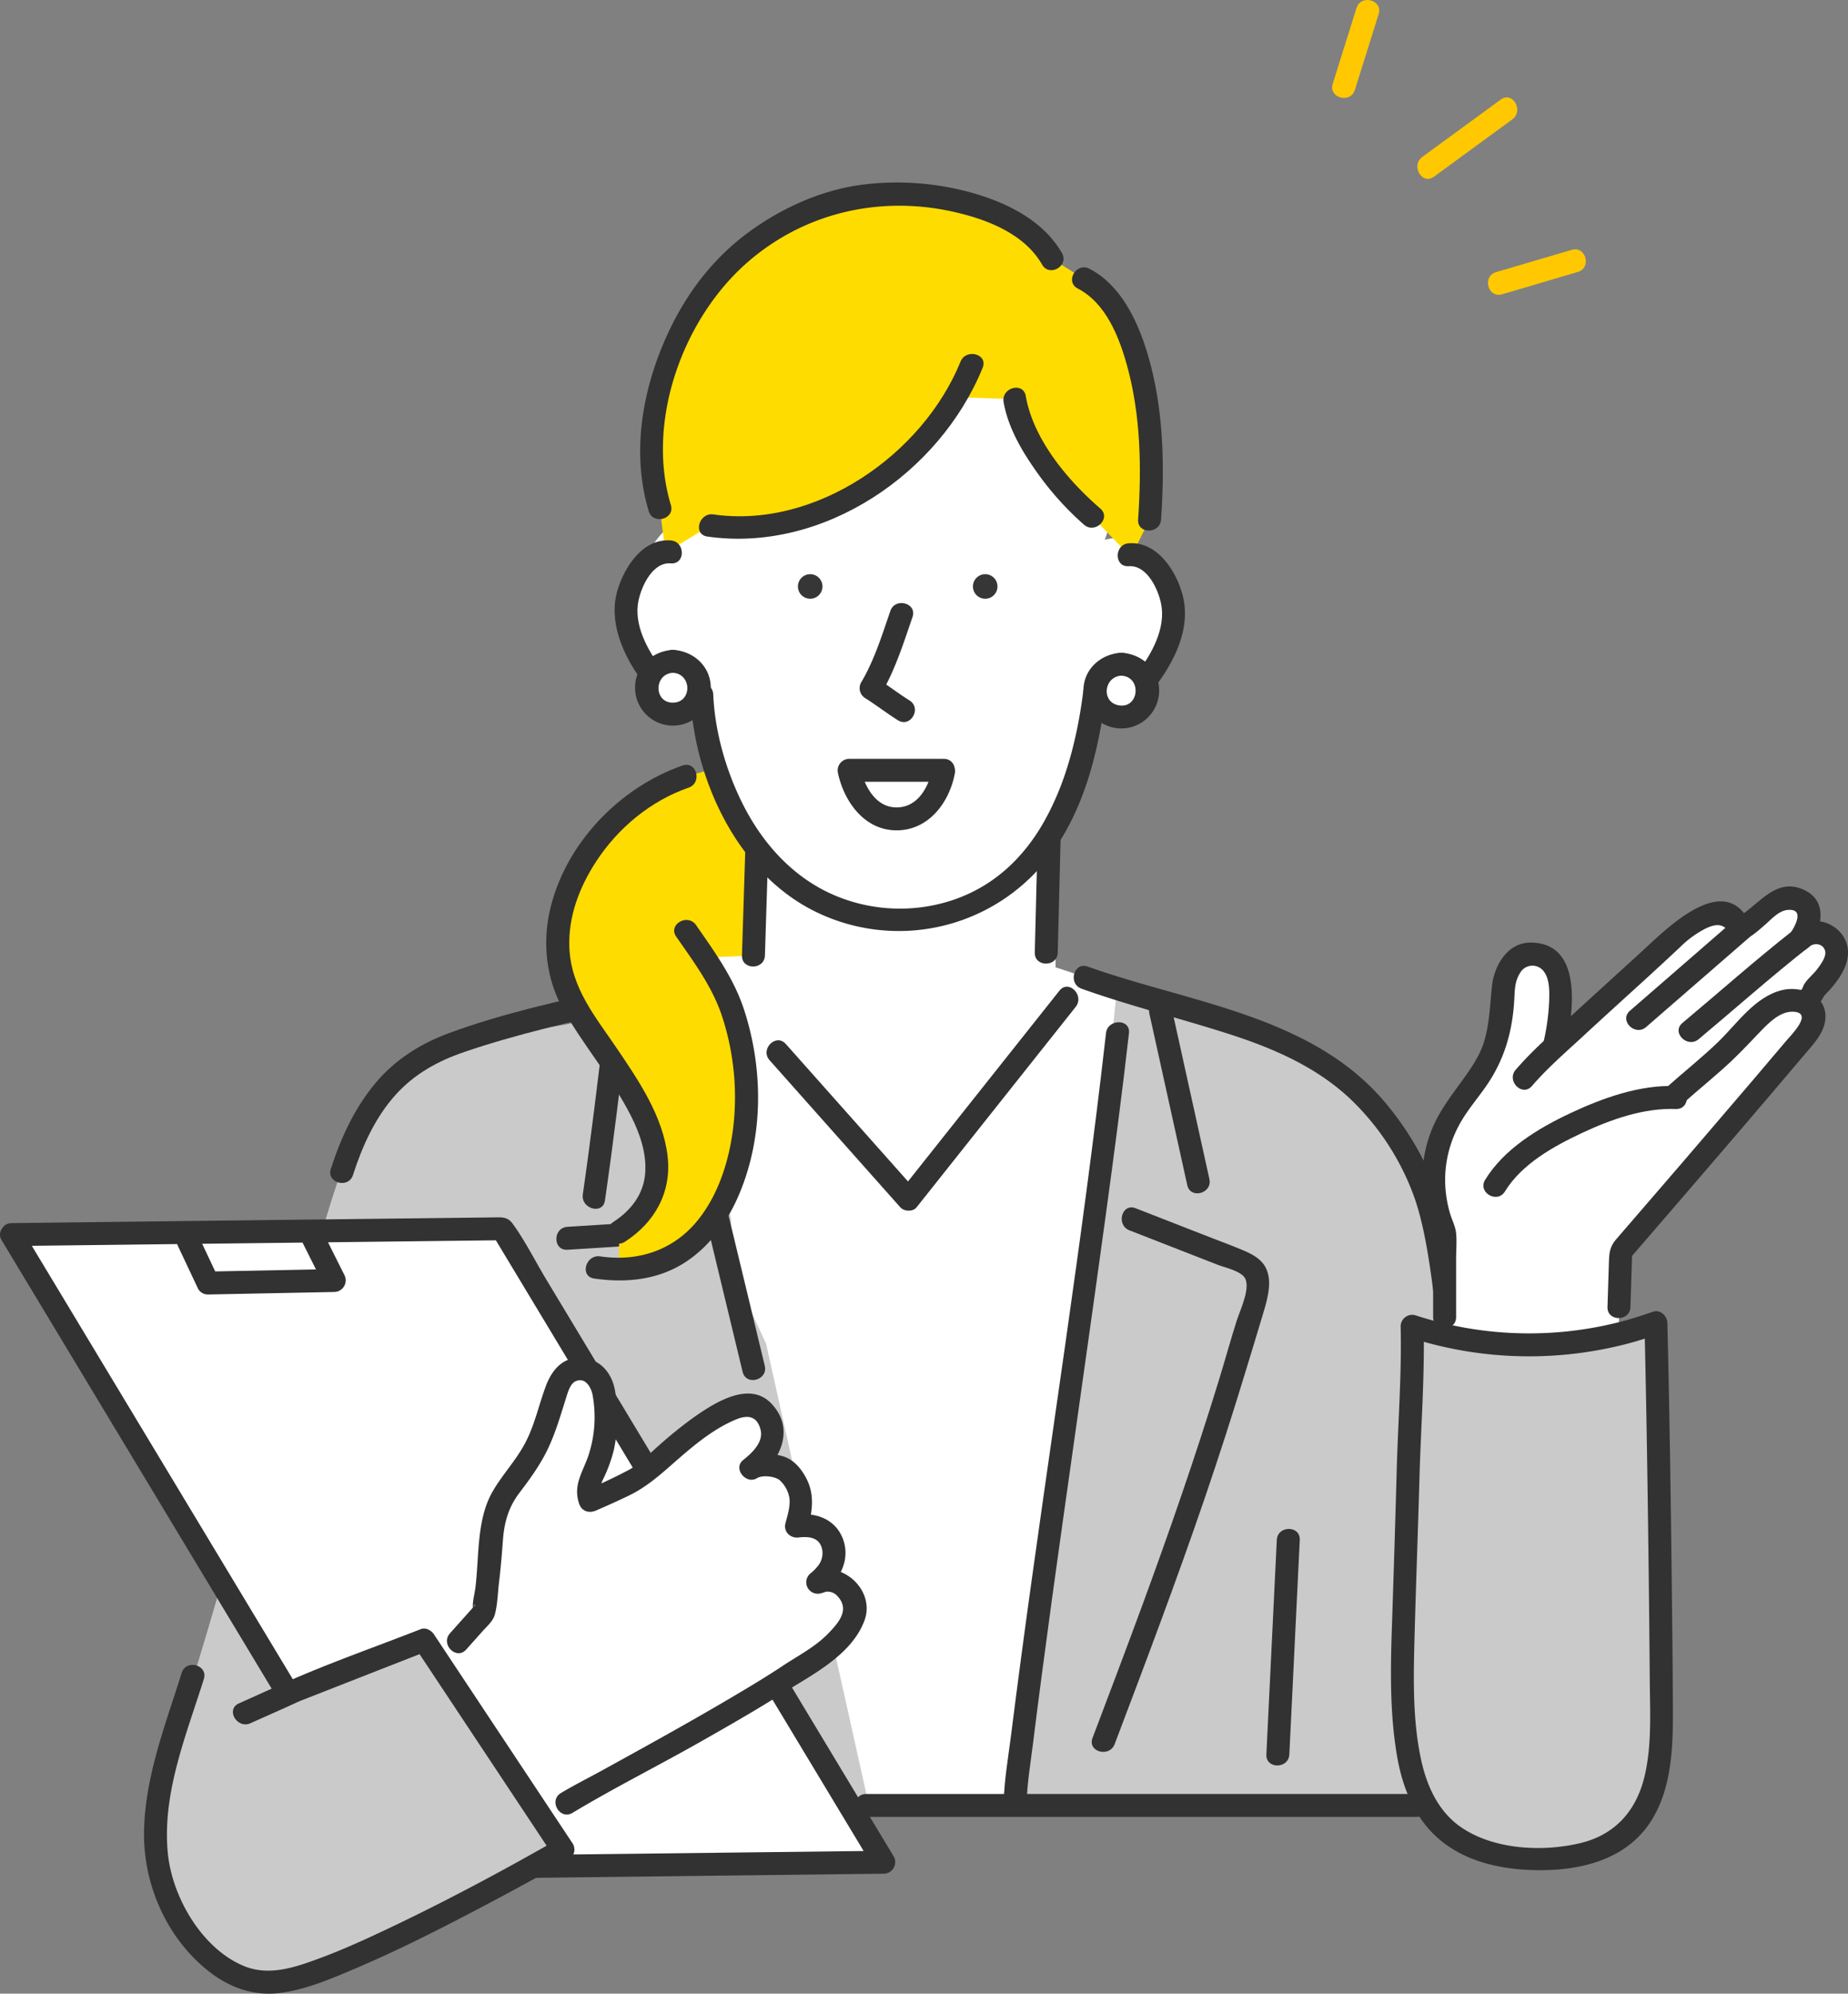 <svg xmlns="http://www.w3.org/2000/svg" xmlns:xlink="http://www.w3.org/1999/xlink" width="814" height="878" viewBox="0 0 814 878">
  <rect x="0" y="0" width="814" height="878" fill="#808080" stroke="none"/>
  <defs>
    <clipPath id="clip-path">
      <rect id="長方形_3" data-name="長方形 3" width="814" height="878" fill="none"/>
    </clipPath>
  </defs>
  <g id="グループ_5" data-name="グループ 5" clip-path="url(#clip-path)">
    <path id="パス_3" data-name="パス 3" d="M596.784,39.619q5.241-16.705,10.481-33.411c1.95-6.22-7.812-8.88-9.755-2.687L587.029,36.933c-1.95,6.219,7.812,8.879,9.755,2.686" fill="#ffc800"/>
    <path id="パス_4" data-name="パス 4" d="M631.61,77.83l34.534-25.256c5.2-3.8.158-12.575-5.107-8.725L626.5,69.1c-5.2,3.8-.158,12.575,5.106,8.725" fill="#ffc800"/>
    <path id="パス_5" data-name="パス 5" d="M661.648,129.6l33.332-9.827c6.23-1.837,3.578-11.591-2.689-9.743l-33.332,9.827c-6.23,1.837-3.578,11.591,2.689,9.743" fill="#ffc800"/>
    <path id="パス_6" data-name="パス 6" d="M464.96,369.976l-130.194-6.669-2.226,54.461-35.609,7.78,7.789,370.113H482.765l14.466-359L464.96,426Z" fill="#fff"/>
    <path id="パス_7" data-name="パス 7" d="M81.054,752.315l113.5,5.557L268,515.576l-116.841-2.223c-12.517,33.8-42.369,149.5-70.1,238.962" fill="#cacaca"/>
    <path id="パス_8" data-name="パス 8" d="M625.756,520.578a134.329,134.329,0,0,0-17.582-29.5,103.767,103.767,0,0,0-24.047-21.94c-20.464-13.526-44.722-19.784-71.963-27.664L511.141,445l.007.031-19.481-6.144c-2.626,23.3-5.675,67.065-9.748,96.852-11.617,84.837-32.66,192.837-40.3,259.924,0,0,36.176,2.178,37.812,0H638.553s.211-220.4-.579-226.914c-2.081-17.205-5.775-33.732-12.218-48.17" fill="#cacaca"/>
    <path id="パス_9" data-name="パス 9" d="M318.228,549.979c9.007-11.153.451-23.7-6.829-38.848-5.553-11.526-6.131-41.724-13.354-52.238-2.48-3.6-10.281-17.072-12.239-20.006l-32.638,11.492c-19.284,4.223-40.995,3.723-59.211,11.5-23.535,10.047-35.931,30.9-43.354,54.25l-8.346,283.975,240.359-5.557L337.47,591.866Z" fill="#cacaca"/>
    <path id="パス_10" data-name="パス 10" d="M476.412,435.422c21.365,7.627,43.39,13.019,64.967,19.964,19.5,6.275,38.6,14.509,53.619,28.8a112.005,112.005,0,0,1,28.357,44.206c3.155,9.492,4.965,19.435,6.456,29.3,4.121,27.29,5.384,55.059,6.269,82.613.95,29.6,1.053,59.217.841,88.826-.159,22.169-.825,44.355-.644,66.526.054,6.5,10.17,6.514,10.116,0-.406-49.526,1.376-99.006.006-148.541-.8-28.98-2.143-58.065-6.075-86.811-1.469-10.746-3.244-21.551-6.377-31.955-4.632-15.379-13.137-29.948-23.353-42.265-32.33-38.983-86.55-44.367-131.492-60.41-6.141-2.193-8.785,7.567-2.689,9.743" fill="#323232"/>
    <path id="パス_11" data-name="パス 11" d="M562.4,678.193l-4.027,82.753q-.284,5.843-.569,11.687c-.317,6.5,9.8,6.484,10.116,0q2.014-41.376,4.027-82.752.284-5.843.569-11.687c.317-6.5-9.8-6.483-10.116,0" fill="#323232"/>
    <path id="パス_12" data-name="パス 12" d="M272.219,435.126c-24.975,5.482-50.472,11-74.5,19.869-12.609,4.657-23.814,11.747-32.467,22.145-9.175,11.027-15.153,24.083-19.532,37.649-2,6.2,7.761,8.86,9.755,2.687,4.1-12.711,9.741-25.28,18.762-35.31,8.358-9.291,18.731-14.949,30.433-18.934,22.868-7.787,46.658-13.187,70.232-18.362,6.356-1.4,3.666-11.139-2.689-9.743" fill="#323232"/>
    <path id="パス_13" data-name="パス 13" d="M287.6,440.229Q304.926,512.116,322.248,584l4.859,20.165c1.522,6.319,11.279,3.644,9.755-2.686Q319.539,529.6,302.217,457.708l-4.859-20.165c-1.522-6.319-11.28-3.644-9.755,2.686" fill="#323232"/>
    <path id="パス_14" data-name="パス 14" d="M487.166,455c-10.411,91.974-25.187,183.434-37.413,275.175q-2.235,16.769-4.351,33.555c-1.276,10.181-3.153,20.561-3.3,30.818-.1,6.5,10.021,6.507,10.116,0,.13-8.833,1.677-17.726,2.764-26.494q1.859-15,3.845-29.993,4.39-33.316,9.1-66.587c6.364-45.461,12.933-90.894,19.142-136.378,3.64-26.667,7.188-53.352,10.214-80.1.73-6.45-9.392-6.4-10.116,0" fill="#323232"/>
    <path id="パス_15" data-name="パス 15" d="M506.263,446.342q8.309,37.8,16.692,75.579c1.4,6.346,11.157,3.661,9.755-2.686q-8.349-37.789-16.692-75.579c-1.4-6.348-11.15-3.662-9.755,2.686" fill="#323232"/>
    <path id="パス_16" data-name="パス 16" d="M497.488,541.832q12.992,5.064,25.98,10.139l12.77,4.984c3.318,1.3,9.161,2.455,11.648,5.243,3.591,4.026-1.7,14.877-3.1,19.272-2.758,8.675-5.163,17.47-7.834,26.175-10.308,33.592-21.834,66.789-33.963,99.764-7.13,19.385-14.445,38.7-21.768,58.012-2.308,6.088,7.467,8.719,9.755,2.687,13.7-36.138,27.378-72.3,39.864-108.878q9.223-27.017,17.524-54.336c2.774-9.155,5.619-18.3,8.323-27.473,1.794-6.087,4-14.074.4-19.925-2.052-3.333-5.755-5.272-9.235-6.753-5.042-2.144-10.205-4.029-15.309-6.022q-16.182-6.317-32.365-12.632c-6.068-2.365-8.7,7.4-2.689,9.743" fill="#323232"/>
    <path id="パス_17" data-name="パス 17" d="M266.28,451.112C263.319,476.1,260.312,501.1,256.714,526c-.92,6.361,8.826,9.107,9.754,2.686,3.729-25.8,6.862-51.691,9.929-77.577.764-6.444-9.358-6.39-10.116,0" fill="#323232"/>
    <path id="パス_18" data-name="パス 18" d="M338.979,466.91l50.4,56.7,7.194,8.091c1.669,1.877,5.522,2.054,7.153,0l61.392-77.323,8.7-10.96c4-5.043-3.108-12.239-7.153-7.145l-61.392,77.323-8.7,10.96h7.153l-50.4-56.7-7.194-8.091c-4.332-4.872-11.465,2.295-7.153,7.145" fill="#323232"/>
    <path id="パス_19" data-name="パス 19" d="M288.412,537.882l-38.483,2.4c-6.466.4-6.512,10.51,0,10.1l38.483-2.4c6.466-.4,6.512-10.51,0-10.1" fill="#323232"/>
    <path id="パス_20" data-name="パス 20" d="M302.006,341.99c-34.184,11.5-56.707,46.892-56.34,72.856.223,15.6,3.961,23.329,10.983,33.821,1.958,2.934,4.184,6.091,6.665,9.692,7.222,10.514,14.466,21.118,20.019,32.643,8.78,18.261,9.959,38.667-10.594,51.482l-.156,16.538c13.665.122,24.615-4.657,33.094-12.459,18.461-17.005,25.193-48.37,22.645-74.734a103.047,103.047,0,0,0-1.525-10.336c-3.872-19.072-8.012-27.308-16.424-39.757l21.5-.967,1.447-45.925.645-.5c-9.125-11.559-14.922-24.53-18.583-36.055Z" fill="#ffdc00"/>
    <path id="パス_21" data-name="パス 21" d="M300.661,337.118c-28.124,9.773-52.079,34.916-58.556,64.29-3.125,14.174-1.461,29.5,5.534,42.292,9.139,16.711,21.991,31.063,30.523,48.212,3.819,7.675,6.746,16.294,6.01,24.983-.784,9.249-6.386,16.3-13.985,21.227-5.442,3.526-.378,12.278,5.106,8.725,13.179-8.539,20.6-21.818,18.769-37.662-2.024-17.508-12.618-33.111-22.263-47.353-9.538-14.082-20.233-26.679-21-44.37-.592-13.684,4.363-26.684,11.767-38.032,9.668-14.817,23.993-26.734,40.781-32.569,6.11-2.124,3.483-11.888-2.689-9.743" fill="#323232"/>
    <path id="パス_22" data-name="パス 22" d="M297.861,412.5c7.952,11.454,16.328,22.626,20.522,36.092a114.433,114.433,0,0,1,4.6,47.787c-1.738,14.46-6.4,29.627-15.7,41.091-10.7,13.195-26.27,18.266-42.917,15.831-6.369-.932-9.118,8.8-2.69,9.743,14.257,2.085,28.745.607,40.927-7.658,10.583-7.18,18.05-17.794,22.982-29.452,10.788-25.5,10.672-55.252,2.121-81.369-4.522-13.811-12.91-25.347-21.114-37.165-3.685-5.308-12.457-.262-8.735,5.1" fill="#323232"/>
    <path id="パス_23" data-name="パス 23" d="M506.581,244.778c-4.836-5.7-12.836-9.315-19.959-7.025A77.215,77.215,0,0,0,436.685,136.78l-.578,18.134a108.872,108.872,0,0,1-73.685,58.254c-25.683,5.626-56.731,3.576-72.97,24.231-7.643,9.72-12.9,32.267-8.1,43.662s12.112,19.237,24.481,18.895c1.271,34.387,18.411,74.375,47.849,92.25,26.074,15.832,62.986,13.5,86.8-5.557s35.212-62.237,42.863-91.742c.211,8.236,12.532,6.914,20.565,5.049s7.05-9.755,8.9-17.783,4.481-8.991,2.589-17.009c-1.716-7.274-3.982-14.681-8.817-20.385" fill="#fff"/>
    <path id="パス_24" data-name="パス 24" d="M477.289,122.7l-13.91-8.714c-14.666-26.53-68.124-34.077-96.8-24.663-25.015,8.2-46.391,22.84-60.346,45.6-15.512,25.308-24.781,59.474-15.623,88.816l2.47,19.217c.289-.022.59-.033.879-.033l18.928-11.5c41.607,6.357,86.485-20.373,107.995-56.484l26.061.811c2.693,17.327,20.775,40.412,34.14,51.782L497.175,244.3a10.013,10.013,0,0,1,1.513-.111l7.678-15.394c4.051-56.584-8.847-96-29.077-106.1" fill="#ffdc00"/>
    <path id="パス_25" data-name="パス 25" d="M493.915,292.519A11.619,11.619,0,0,0,482.3,303.712c-.011.145-.011.289-.011.433a11.639,11.639,0,1,0,11.628-11.626" fill="#fff"/>
    <path id="パス_26" data-name="パス 26" d="M296.4,291.252a11.607,11.607,0,0,0-9.77,5.335,11.476,11.476,0,0,0-1.858,6.291,11.637,11.637,0,0,0,22.9,2.9,11.326,11.326,0,0,0,.367-2.9,11.635,11.635,0,0,0-11.64-11.626" fill="#fff"/>
    <path id="パス_27" data-name="パス 27" d="M304.048,305.835c1.559,36.679,20.131,77.7,53.906,95.037a83.272,83.272,0,0,0,106.269-26.54c14.462-20.629,20.1-46.031,23.134-70.62.8-6.438-9.328-6.381-10.116,0-4.612,37.361-18.486,79.736-57.935,92.794a73.667,73.667,0,0,1-51.994-2.339c-18.194-7.857-31.6-22.913-40.319-40.412-7.258-14.568-12.134-31.591-12.828-47.92-.275-6.478-10.393-6.512-10.116,0" fill="#323232"/>
    <path id="パス_28" data-name="パス 28" d="M392.181,269.058c-3.647,10.558-7.128,21.866-12.877,31.493a5.141,5.141,0,0,0,1.815,6.912c4.911,3.084,9.485,6.657,14.4,9.736,5.53,3.465,10.614-5.273,5.106-8.725-4.914-3.08-9.488-6.652-14.4-9.736l1.815,6.912c6.182-10.352,9.974-22.551,13.9-33.906,2.127-6.159-7.641-8.806-9.755-2.687" fill="#323232"/>
    <path id="パス_29" data-name="パス 29" d="M465.913,419.5q.628-24.941,1.257-49.882c.164-6.5-9.952-6.5-10.116,0q-.628,24.941-1.257,49.882c-.164,6.5,9.952,6.5,10.116,0" fill="#323232"/>
    <path id="パス_30" data-name="パス 30" d="M328.262,374.845q-.724,22.963-1.447,45.925c-.205,6.5,9.912,6.5,10.116,0q.724-22.963,1.447-45.925c.205-6.5-9.912-6.5-10.116,0" fill="#323232"/>
    <path id="パス_31" data-name="パス 31" d="M467.748,111.437c-7.858-13.7-22.818-21.468-37.468-25.9a122.092,122.092,0,0,0-50.9-4.148c-18.027,2.409-35.758,10.537-50.268,21.354-16.789,12.517-28.772,29.33-36.881,48.515-9.776,23.128-13.816,49.417-6.493,73.824,1.864,6.213,11.632,3.567,9.755-2.687-11.074-36.9,5.293-82.184,33.936-107.033,25.038-21.723,57.985-29.256,90.1-22.182,14.762,3.254,31.571,9.55,39.49,23.352,3.237,5.641,11.981.557,8.735-5.1" fill="#323232"/>
    <path id="パス_32" data-name="パス 32" d="M295.486,238c-12.22-.98-20.336,11.482-23.454,21.794-4.154,13.737,2.237,28.315,10.229,39.347,3.78,5.219,12.56.181,8.734-5.1-5.918-8.169-11.944-19.012-9.763-29.479,1.374-6.591,6.292-17.1,14.254-16.458,6.49.52,6.456-9.587,0-10.1" fill="#323232"/>
    <path id="パス_33" data-name="パス 33" d="M497.176,249.357c7.967-.585,12.874,9.87,14.246,16.476,2.207,10.632-4.035,22.118-10.345,30.238-3.943,5.076,3.166,12.279,7.154,7.146,8.82-11.354,16.55-26.323,12.7-41.082-2.794-10.707-11.222-23.8-23.753-22.882-6.454.474-6.506,10.582,0,10.1" fill="#323232"/>
    <path id="パス_34" data-name="パス 34" d="M474.737,127.063c12.339,6.386,18.168,21.211,21.665,33.821,6.095,21.981,6.456,45.3,4.907,67.916-.445,6.49,9.673,6.463,10.116,0,1.661-24.259,1.078-49.565-5.969-73.027-4.3-14.306-11.676-30.22-25.614-37.435-5.772-2.987-10.894,5.729-5.106,8.725" fill="#323232"/>
    <path id="パス_35" data-name="パス 35" d="M442.067,177.093c1.853,10.646,7.47,20.563,13.578,29.332A132.733,132.733,0,0,0,477.508,231.1c4.9,4.235,12.088-2.882,7.153-7.145-14.327-12.375-29.5-30.391-32.839-49.552-1.114-6.395-10.864-3.684-9.755,2.686" fill="#323232"/>
    <path id="パス_36" data-name="パス 36" d="M423.094,159.248c-16.614,40.92-63.8,73.769-108.861,67.3-6.368-.913-9.119,8.821-2.69,9.743,51.043,7.321,102.406-27.814,121.305-74.362,2.445-6.023-7.336-8.643-9.755-2.686" fill="#323232"/>
    <path id="パス_37" data-name="パス 37" d="M296.4,286.2c-9.25.53-17.069,7.641-16.652,17.31a16.681,16.681,0,0,0,33.35-.633c-.062-9.416-7.605-16.189-16.7-16.678-6.506-.351-6.486,9.754,0,10.1,8.388.452,8.543,13.085,0,13.136-8.5.052-8.388-12.655,0-13.136,6.471-.372,6.515-10.478,0-10.1" fill="#323232"/>
    <path id="パス_38" data-name="パス 38" d="M493.915,287.467c-8.862.466-16.475,7.005-16.675,16.244a16.667,16.667,0,0,0,33.214,2.37c1.2-10.174-6.733-18.075-16.539-18.615-6.5-.358-6.484,9.747,0,10.1,9.258.509,7.814,14.662-1.149,13.048-7.836-1.41-6.515-12.645,1.149-13.048,6.476-.341,6.517-10.447,0-10.1" fill="#323232"/>
    <path id="パス_39" data-name="パス 39" d="M415.709,334.193h-41.7a5.119,5.119,0,0,0-4.877,6.395c2.758,12.7,11.887,25.293,26.138,25.09,13.944-.2,22.954-12.429,25.312-25.09,1.184-6.355-8.563-9.081-9.754-2.686-1.506,8.085-6.127,17.437-15.558,17.672-9.686.242-14.622-9.562-16.384-17.672l-4.877,6.395h41.7c6.51,0,6.52-10.1,0-10.1" fill="#323232"/>
    <path id="パス_40" data-name="パス 40" d="M356.87,252.87a5.406,5.406,0,1,0,5.412,5.406,5.409,5.409,0,0,0-5.412-5.406" fill="#363636"/>
    <path id="パス_41" data-name="パス 41" d="M433.955,252.87a5.406,5.406,0,1,0,5.412,5.406,5.409,5.409,0,0,0-5.412-5.406" fill="#363636"/>
    <path id="パス_42" data-name="パス 42" d="M806.2,413.312c-6.031-5.168-11.061-1.645-12.964.122l-.067.067-.478.4c1.447-2.067,7.845-11.937,1.691-16.327a11.68,11.68,0,0,0-11.439-.8c-4.774,2.056-11.84,10.392-16.425,12.382-.545-1.423-3.082-5.068-4.5-5.78-8.813-4.4-20.531,5.257-26.428,10.992-6.51,6.346-31.091,28.242-48.261,44.347l-2.137-.445c3.1-15.049,3.884-30.921-3.527-35.766-4.44-2.9-10.95-3.512-14.355.545-6.588,7.825-4.9,13.938-5.486,18.817-2.548,21.118-4.518,23.507-13.209,36.289-2.415,3.546-8.524,9.87-12.752,19.884-4.685,11.081-7.066,26.7.456,44.736v43.936c22.133,7.224,29.811,7.18,51.789,5.124,10.315-.945,14.677-2.134,24.993-5.124V575.595l.779-24.441s62.093-71.811,82.034-95.863c2.537-3.045,5.208-9.4.623-12.582a11.367,11.367,0,0,0-1.658-.978l.479-.889c5.486-4.568.823-2.178,5.542-6.913,4.217-4.224,12.385-14.549,5.3-20.617" fill="#fff"/>
    <path id="パス_43" data-name="パス 43" d="M719.062,585.909a165.114,165.114,0,0,1-30.946,5.924,162.231,162.231,0,0,1-66.11-7.747l.056,2.279c-1.135,33.521-2.27,82.614-3.416,116.147-.59,17.672-1.469,34.388-.334,51.594,1.825,27.531,6.677,64.464,60.09,64.464a83.885,83.885,0,0,0,17.615-1.678c27.875-5.968,35.8-27.564,35.8-59.451,0-27.786-1.113-121.148-2.437-174.876q-5.158,1.851-10.315,3.345" fill="#cacaca"/>
    <path id="パス_44" data-name="パス 44" d="M717.717,581.037a161.345,161.345,0,0,1-94.367-1.823,5.1,5.1,0,0,0-6.4,4.871c.51,20.875-1.143,42.018-1.718,62.894q-.927,33.6-2.054,67.187c-.683,19.659-1.152,39.629,2.172,59.1,2.173,12.73,6.909,25.462,16.322,34.653,12.57,12.272,30.7,15.842,47.711,15.69,18.159-.163,36.841-5.068,47.4-20.922,9.22-13.841,10.117-31.728,10.086-47.81-.027-14.254-.177-28.507-.33-42.76-.461-43.188-1.047-86.38-2.1-129.558-.075-3.074-3.2-6-6.4-4.871q-5.118,1.807-10.315,3.346c-6.227,1.845-3.575,11.6,2.689,9.743q5.2-1.543,10.315-3.345l-6.4-4.872c.9,36.661,1.428,73.331,1.879,110q.293,23.832.482,47.664c.1,13.874.945,28.163-2.234,41.765-3.581,15.323-12.894,26.023-28.462,29.731-16.673,3.972-38.41,2.895-52.847-7.32-10.01-7.083-14.916-18.541-17.348-30.181-3.439-16.456-3.225-33.792-2.8-50.489.631-24.456,1.583-48.9,2.258-73.36.608-22,2.349-44.287,1.812-66.287l-6.4,4.872a171.21,171.21,0,0,0,99.745,1.823c6.253-1.774,3.6-11.527-2.689-9.743" fill="#323232"/>
    <path id="パス_45" data-name="パス 45" d="M718.167,575.595q.39-12.22.779-24.441l-1.481,3.573q23.273-26.917,46.43-53.931,15.3-17.855,30.489-35.813c4.443-5.285,10.149-10.783,9.659-18.275-.595-9.087-11.263-12.488-18.894-10.716-12.117,2.813-20.078,14.952-28.549,23.079-7.329,7.031-15.312,13.33-22.865,20.112-4.852,4.357,2.322,11.484,7.154,7.146,7.221-6.485,14.843-12.518,21.9-19.19,4.283-4.053,8.287-8.357,12.367-12.609,3.642-3.8,8.824-9.206,14.628-8.973,9.251.369-.751,10.148-3.377,13.268q-7.519,8.932-15.1,17.805-29.608,34.723-59.485,69.215c-2.622,3.034-3,5.708-3.123,9.7q-.32,10.024-.639,20.049c-.207,6.5,9.909,6.5,10.116,0" fill="#323232"/>
    <path id="パス_46" data-name="パス 46" d="M738.158,478.292c-15.922-.6-32.134,5.233-46.334,11.889-14.142,6.629-29.323,15.761-37.663,29.413-3.4,5.566,5.344,10.649,8.734,5.1,7.4-12.115,21.544-19.933,34.035-25.79,12.6-5.906,27.121-11.038,41.228-10.509,6.511.243,6.5-9.861,0-10.1" fill="#323232"/>
    <path id="パス_47" data-name="パス 47" d="M796.783,416.839c5.449-7.257,8.509-19.187-1.14-24.411-13.635-7.384-21.322,7.219-31.674,12.364l6.92,1.813c-11.322-23.875-37.234,2.841-48.279,12.94-9.2,8.41-18.451,16.762-27.628,25.195-9.26,8.509-19.126,16.834-27.346,26.374-4.228,4.9,2.9,12.083,7.153,7.145,6.87-7.971,15-14.972,22.718-22.109,8.4-7.771,16.88-15.46,25.346-23.162q8.623-7.846,17.123-15.817a44.988,44.988,0,0,1,11.549-8.373c4.846-2.244,8.275-2.057,10.629,2.907,1.224,2.58,4.65,2.941,6.92,1.813,3.22-1.6,5.964-4.149,8.647-6.5,2.713-2.376,5.792-5.893,9.622-6.276,7.957-.793,3.2,7.678.705,11-3.907,5.2,4.871,10.246,8.735,5.1" fill="#323232"/>
    <path id="パス_48" data-name="パス 48" d="M798.941,444.414a18.175,18.175,0,0,0,4.326-5.468c.119-.211-.244.182.682-.882.847-.974,1.794-1.856,2.634-2.84,3.574-4.19,7.09-9.321,7.4-15,.335-6.2-3.579-11.507-9.355-13.691-5.426-2.052-10.742-.366-14.963,3.329-4.905,4.294,2.273,11.417,7.153,7.145,2.239-1.959,6.164-1.6,7.085,1.718.708,2.541-1.986,6.1-3.37,7.968-1.74,2.347-4.18,4.188-5.753,6.647-.528.824-.742,1.775-1.2,2.61q-.223.924.316-.566-1,.994-2.1,1.886c-4.94,4.252,2.243,11.372,7.153,7.145" fill="#323232"/>
    <path id="パス_49" data-name="パス 49" d="M689.833,460.8c3.028-14.708,7.753-45.681-15.725-45.688-10.06,0-15.911,10.047-16.912,19.022-.921,8.25-1.037,16.449-3.461,24.5-1.9,6.329-5.86,11.964-9.7,17.275-5.257,7.281-10.477,13.971-13.727,22.483a59.475,59.475,0,0,0-3.445,28.041c.659,5.566,2.368,10.539,3.863,15.886a14.414,14.414,0,0,1,.539,4.2V580.04c0,6.5,10.116,6.512,10.116,0V554.565c0-3.764.362-7.733,0-11.482-.291-3.01-1.842-5.821-2.68-8.734a53.183,53.183,0,0,1-2.154-15.032,50.923,50.923,0,0,1,6.723-24.869c3.411-6.007,8.009-11.194,11.864-16.905,7.732-11.454,11.14-23.725,11.885-37.566.227-4.213.2-7.785,2.557-11.524a6.218,6.218,0,0,1,10.583-.423c2.541,3.456,2.316,9.153,2.193,13.185a98.8,98.8,0,0,1-2.281,16.9c-1.306,6.346,8.443,9.06,9.755,2.686" fill="#323232"/>
    <path id="パス_50" data-name="パス 50" d="M789.818,409.739c-16.639,13.059-32.523,27.2-48.751,40.768-5,4.179,2.191,11.294,7.153,7.145,16.227-13.569,32.112-27.709,48.75-40.768,5.115-4.014-2.088-11.12-7.153-7.145" fill="#323232"/>
    <path id="パス_51" data-name="パス 51" d="M763.234,405.8c-15.064,13.149-30.222,26.191-45.29,39.334-4.912,4.285,2.267,11.408,7.153,7.145,15.068-13.143,30.226-26.185,45.29-39.334,4.911-4.287-2.268-11.41-7.153-7.145" fill="#323232"/>
    <path id="パス_52" data-name="パス 52" d="M5.125,543.695,173.154,822.669l216.138-2.555L221.263,541.14Z" fill="#fff"/>
    <path id="パス_53" data-name="パス 53" d="M.758,546.245q21.015,34.889,42.028,69.778,39.659,65.847,79.32,131.695,15.862,26.335,31.724,52.672c4.85,8.051,9.217,16.862,14.743,24.477,2.317,3.192,4.916,2.85,8.308,2.811l19.269-.228,68.465-.809,122.378-1.447,2.3-.027a5.1,5.1,0,0,0,4.368-7.6l-42.028-69.779-79.32-131.694L240.585,563.42c-4.849-8.052-9.216-16.862-14.742-24.478-2.317-3.191-4.916-2.85-8.309-2.81l-19.269.227-68.465.809L7.422,538.617l-2.3.026c-6.5.078-6.522,10.182,0,10.1l72.8-.86,116.641-1.379,26.7-.316-4.367-2.5q28.427,47.2,56.856,94.4l90.525,150.3,20.648,34.282,4.367-7.6-72.8.861L199.852,817.3l-26.7.315,4.368,2.5-56.857-94.4-90.524-150.3L9.493,541.146c-3.352-5.566-12.1-.492-8.735,5.1" fill="#323232"/>
    <path id="パス_54" data-name="パス 54" d="M78.355,548.69l8.9,18.895a4.964,4.964,0,0,0,4.367,2.5l55.639-1.111a5.114,5.114,0,0,0,4.368-7.6l-10.015-20.006c-2.912-5.817-11.642-.705-8.735,5.1L142.9,566.474l4.367-7.6-55.639,1.111,4.368,2.5-8.9-18.895c-2.771-5.88-11.494-.757-8.735,5.1" fill="#323232"/>
    <path id="パス_55" data-name="パス 55" d="M120,750.092l-8.379-15.127L97.746,716.749,84.9,738.089l-8.858,28.22c-5.464,17.361-9.325,35.7-6.721,53.716,3.249,22.34,24.425,53.961,49.785,53.005,6.421-.245,12.652-2.167,18.739-4.224,37.144-12.571,78.8-36.889,111.233-58.7l-60.09-84.47Z" fill="#cacaca"/>
    <path id="パス_56" data-name="パス 56" d="M80.027,736.746c-7.165,22.827-16.278,45.981-16.583,70.194-.294,23.387,10.262,47.128,28.98,61.572,9.056,6.987,19.724,10.679,31.19,9.144,11.263-1.508,22.181-6.18,32.586-10.6,20-8.49,39.4-18.408,58.588-28.572,12-6.355,23.942-12.836,35.735-19.568a5.1,5.1,0,0,0,1.815-6.912L198.8,731.3l-7.661-11.547c-1.135-1.712-3.582-3.156-5.713-2.322-20.294,7.949-41.07,15.147-60.95,24.082l-19.265,8.659c-5.927,2.663-.789,11.374,5.106,8.725,7.047-3.168,14.14-6.247,21.146-9.5,2.108-.98-.5.171.221-.114q1.19-.468,2.381-.933l9.718-3.806,44.334-17.365-5.713-2.322,53.542,80.7q3.831,5.773,7.661,11.547l1.815-6.912c-25.684,14.661-51.893,28.627-78.689,41.148-8.408,3.927-16.895,7.721-25.6,10.949-10.823,4.013-22.576,8.2-33.839,3.477-18.417-7.722-31.42-30.244-33.353-49.475-2.652-26.4,8.085-52.135,15.847-76.862,1.952-6.219-7.811-8.879-9.755-2.686" fill="#323232"/>
    <path id="パス_57" data-name="パス 57" d="M381.5,800.158H624.087c6.509,0,6.52-10.1,0-10.1H381.5c-6.51,0-6.52,10.1,0,10.1" fill="#323232"/>
    <path id="パス_58" data-name="パス 58" d="M360.038,696.909c.555-.4,11.751-8.514,5.485-19.695-4.028-7.18-14.677-5.035-14.677-5.035s2.7-10.125,1.836-13.749-4.684-11.515-9.637-12.37c-3.671-.622-9.257-1.745-12.184.567,6.219-4.824,12.184-12.47,8.156-20.717-2.592-5.3-5.874-7.213-9.592-7.213-4.061,0-8.646,2.29-13.442,4.924-12.651,6.947-22.332,17.183-33.572,26.308-3.338,2.7-22.444,10.937-22.444,10.937s-2.07-5.7.423-10.27c6.087-11.137,6.82-20.273,6.052-32.932-.222-3.657-.779-7.413-2.725-10.514s-6.788-4.646-10.393-4.023c-5.731.989-7.957,7.825-9.514,13.415-4.05,14.538-9.037,25.763-18.65,37.411-7.233,8.78-8.3,16.416-8.9,27.786-.467,8.714-3.26,28.575-3.26,28.575L201.79,722.862l47.849,71.133c.957-.611,73.165-39.645,96.855-55.45,5.386-3.6,10.549-6.969,15.357-10.014,5.7-3.6,16.914-15.638,14.676-21.984-5.241-14.882-15.924-9.914-16.49-9.636" fill="#fff"/>
    <path id="パス_59" data-name="パス 59" d="M252.192,798.357c18.541-11.147,38.037-20.878,56.849-31.574,11.931-6.783,23.876-13.593,35.472-20.938,12.955-8.2,30.461-16.747,36.233-32.1,5.118-13.611-10.359-27.285-23.261-21.2q2.552,4.363,5.106,8.725c7.307-5.342,12.047-14.329,8.767-23.345-3.365-9.247-12.755-12.334-21.856-10.618q3.111,3.107,6.222,6.215c2.075-7.887,3.279-15.167-.655-22.642-2.29-4.353-5.766-8.4-10.68-9.692-5.137-1.349-11.415-1.759-16.082,1.076q3.064,3.968,6.129,7.935c10.084-8.139,15.432-21.676,5.187-32.225-9.591-9.875-24.626-.329-33.465,5.811a186.691,186.691,0,0,0-16.223,13.051c-4.073,3.563-8.023,7.761-12.778,10.41a217.406,217.406,0,0,1-19.745,9.255l7.43,3.019c-1-2.951-.528-5.162.747-7.954a64.293,64.293,0,0,0,4.856-13.281,69.722,69.722,0,0,0,.448-25.886c-1.38-7.886-6.635-14.044-15.031-14.428-7.98-.364-12.771,5.407-15.367,12.293-3.045,8.073-4.766,16.418-8.641,24.212-4.015,8.075-10.2,14.413-14.71,22.094-7.336,12.492-6.006,28.743-7.752,42.721-.332,2.657-1.245,5.748-1.1,8.429.154,2.861.1-1.484,1.075-.922-.061-.034-1.489,1.668-1.574,1.763l-9.579,10.727c-4.322,4.839,2.808,12.01,7.153,7.145l7.261-8.131c1.936-2.168,4.544-4.362,5.324-7.211,1.225-4.481,1.3-9.666,1.861-14.269.742-6.126,1.253-12.237,1.7-18.388.573-7.864,2.4-14.561,7.221-20.91,4.87-6.418,9.458-12.707,12.872-20.054,3.319-7.143,5.427-14.561,7.8-22.038.716-2.262,1.765-6.145,4.223-7.184,4.252-1.8,6.745,2.747,7.386,6.06A54.022,54.022,0,0,1,259,641.563c-2.6,7.188-6.594,12.7-3.912,20.645,1.137,3.368,4.339,4.354,7.43,3.019,4.871-2.1,9.716-4.277,14.492-6.586,7.48-3.616,13.185-8.626,19.435-14.1,8.438-7.386,17.238-15.026,27.714-19.4,5.025-2.1,9.272-1.669,10.83,4.408,1.442,5.622-3.784,10.337-7.706,13.5-4.508,3.638,1.3,10.869,6.129,7.935,2.444-1.485,7.72-.877,9.978.836a13.919,13.919,0,0,1,4.181,7.111c.832,3.768-.642,8.246-1.6,11.9-1.039,3.949,2.493,6.918,6.221,6.215.684-.129-.817.034.382-.042a19.642,19.642,0,0,1,3.169-.035c3.2.315,5.437,1.684,6.306,4.968a8.872,8.872,0,0,1-1.785,7.7,22.146,22.146,0,0,1-2.077,2.257c-.6.61-1.3,1.089-.7.653a5.058,5.058,0,0,0,5.106,8.725c-1.562.737,1.059-.268,1.217-.285a5.783,5.783,0,0,1,5.178,2.057c5.435,5.941.357,11.639-4.168,16.328-5.689,5.9-13.293,9.772-20.071,14.273-4.2,2.79-8.471,5.461-12.785,8.072-21.928,13.278-44.409,25.662-66.862,38.024-5.986,3.295-12.157,6.371-18.013,9.891-5.572,3.35-.492,12.09,5.106,8.725" fill="#323232"/>
  </g>
</svg>
